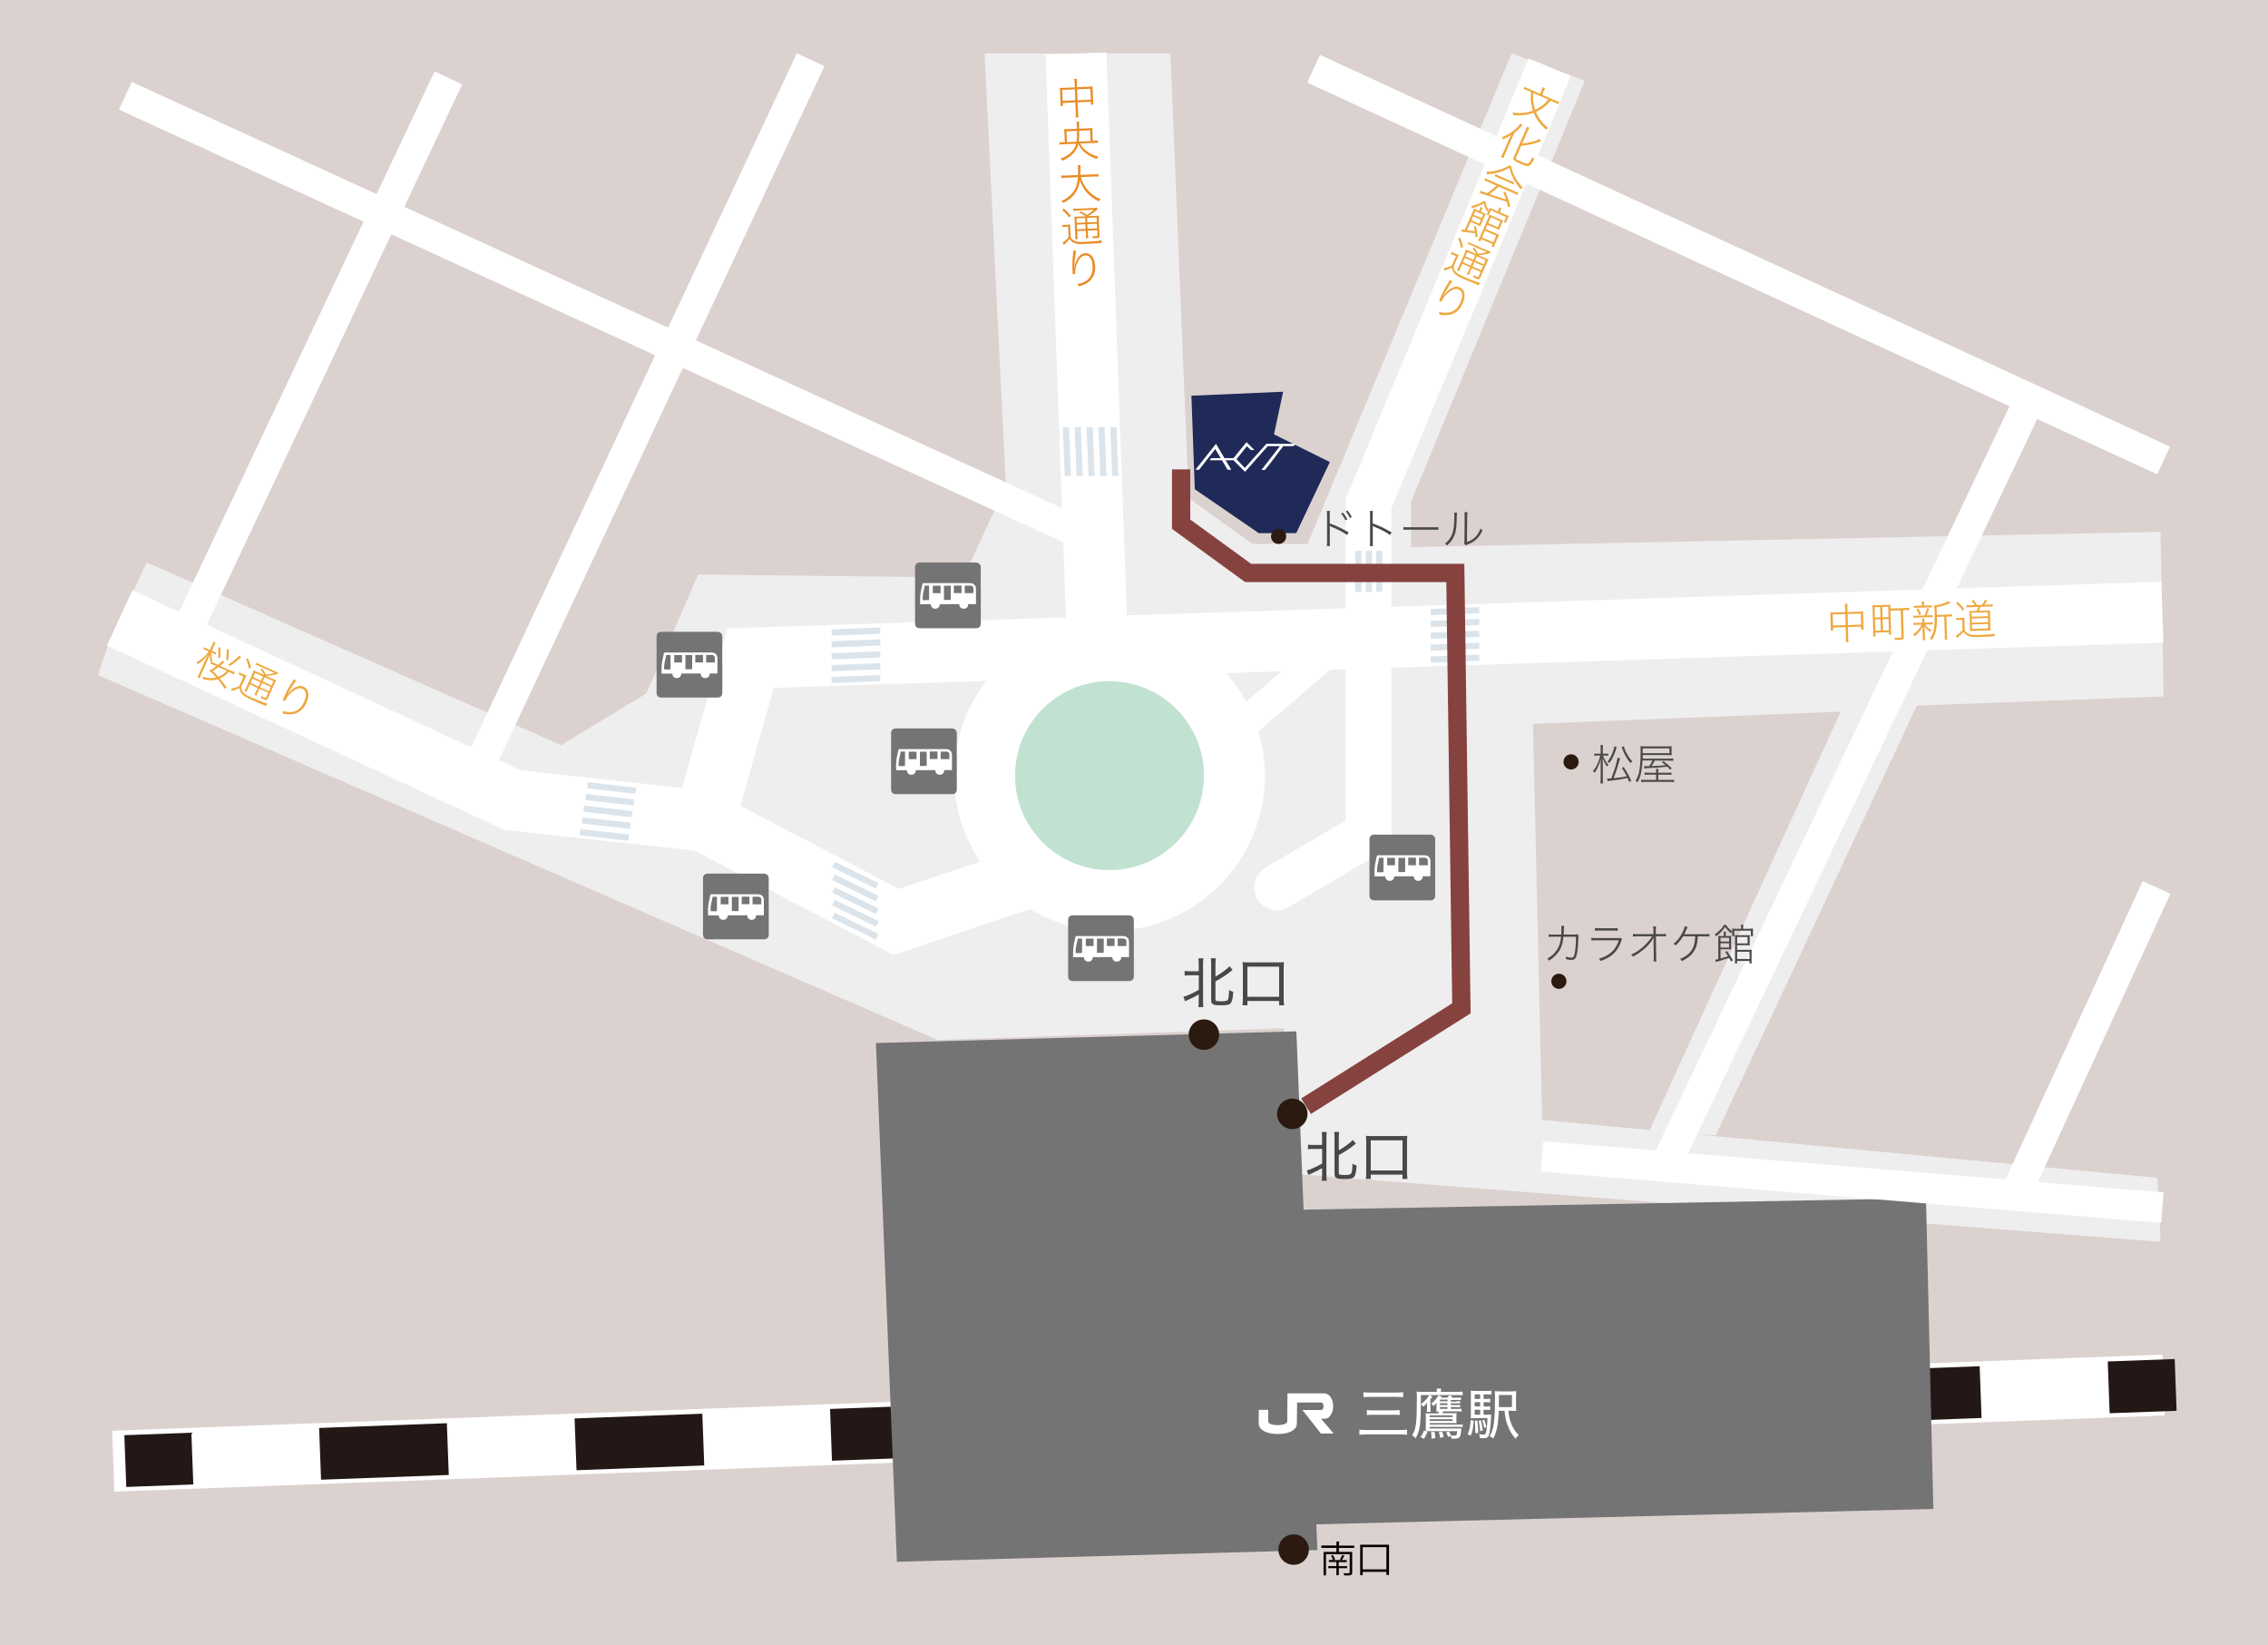<?xml version="1.0" encoding="UTF-8"?><svg xmlns="http://www.w3.org/2000/svg" viewBox="0 0 335 243"><defs><style>.cls-1,.cls-2,.cls-3,.cls-4,.cls-5,.cls-6,.cls-7,.cls-8{stroke-miterlimit:10;}.cls-1,.cls-2,.cls-4,.cls-5,.cls-6,.cls-7,.cls-8{fill:none;}.cls-1,.cls-4{stroke:#231815;stroke-width:7.65px;}.cls-9{fill:#040000;}.cls-10{fill:#e98c25;}.cls-11{fill:#eea83f;}.cls-12{fill:#fff;}.cls-13{fill:#efeeee;}.cls-14{fill:#747474;}.cls-15{fill:#dce4eb;}.cls-16{fill:#dbd2cf;}.cls-17{fill:#1f2a58;}.cls-18{fill:#2b1a0f;}.cls-19{fill:#494848;}.cls-2{stroke-width:4.5px;}.cls-2,.cls-3,.cls-5,.cls-7,.cls-8{stroke:#fff;}.cls-3{fill:#c1e2d0;}.cls-3,.cls-8{stroke-width:9px;}.cls-4{stroke-dasharray:0 0 18.88 18.88;}.cls-5,.cls-7{stroke-width:6.75px;}.cls-6{stroke:#86423f;stroke-width:2.7px;}.cls-7{stroke-linecap:round;}</style></defs><g id="_レイヤー_1"><rect class="cls-16" width="335" height="243"/></g><g id="_レイヤー_2"><g><polygon class="cls-13" points="15.83 95.65 14.48 99.7 138.48 153.58 189.68 151.86 190.4 173.31 319.13 183.4 318.68 173.95 227.78 165.4 226.43 106.9 271.88 105.1 243.53 167.2 253.43 167.65 283.13 104.2 319.58 102.85 319.13 78.55 208.43 80.8 208.43 74.05 234.08 11.95 223.28 7.9 193.13 80.35 185.03 80.35 175.58 73.57 172.88 7.9 145.43 7.9 148.58 71.8 142.28 85.3 103.13 84.85 95.48 102.4 82.88 110.05 21.68 83.05 15.83 95.65"/><line class="cls-8" x1="16.73" y1="215.8" x2="319.58" y2="204.55"/><g><line class="cls-1" x1="18.51" y1="215.78" x2="28.41" y2="215.41"/><line class="cls-4" x1="47.28" y1="214.71" x2="302.04" y2="205.24"/><line class="cls-1" x1="311.47" y1="204.89" x2="321.36" y2="204.53"/></g><polygon class="cls-14" points="194.43 225.12 194.59 228.92 132.48 230.65 129.38 154.04 191.48 152.31 192.55 178.65 284.48 176.96 285.57 222.85 194.43 225.12"/><line class="cls-2" x1="119.74" y1="8.82" x2="71.59" y2="111.42"/><polyline class="cls-8" points="17.67 91.27 75.68 118.15 108.53 121.75"/><line class="cls-2" x1="66.23" y1="11.5" x2="28.32" y2="91.69"/><circle class="cls-3" cx="163.88" cy="114.55" r="18.45"/><circle class="cls-18" cx="177.83" cy="152.8" r="2.25"/><circle class="cls-18" cx="190.88" cy="164.5" r="2.25"/><circle class="cls-18" cx="191.08" cy="228.85" r="2.25"/><g><path class="cls-12" d="M190.2,205.78s.04,0,.06,0c1.72,0,3.43,0,5.15,0,.14,0,.29,0,.42,.03,.33,.07,.56,.28,.73,.56,.2,.31,.31,.65,.34,1.01,.06,.55-.03,1.08-.32,1.57-.15,.25-.36,.45-.64,.54-.06,.02-.13,.03-.19,.03-.2,0-.41,0-.61,0,0,0,0,.01,0,.02,.61,.72,1.23,1.44,1.85,2.17-.03,0-.04,0-.06,0-.58,0-1.17,0-1.75,0-.06,0-.09-.02-.12-.06-.34-.44-.68-.87-1.02-1.3-.54-.69-1.08-1.37-1.62-2.05-.01-.01-.02-.03-.04-.06,.03,0,.06,0,.08,0,.87,0,1.74,0,2.6,0,.22,0,.33-.09,.4-.29,.05-.17,.06-.35,0-.53-.06-.19-.19-.29-.39-.29-1.14,0-2.28,0-3.43,0-.01,0-.03,0-.05,0,0,.1,0,.19,0,.28,0,.55,0,1.1-.02,1.65,0,.41-.01,.81-.02,1.22,0,.34-.16,.6-.4,.82-.29,.26-.64,.42-1.02,.52-.55,.14-1.1,.18-1.66,.15-.45-.02-.88-.09-1.31-.22-.29-.09-.56-.24-.8-.43-.31-.25-.45-.58-.44-.98,0-.63,0-1.27,.01-1.9,0,0,0-.01,0-.02h1.4s0,.05,0,.07c0,.53,0,1.05,0,1.58,0,.2,.1,.33,.27,.41,.25,.11,.51,.16,.77,.18,.41,.03,.82,0,1.21-.1,.08-.02,.16-.05,.24-.08,.21-.08,.32-.23,.32-.45,0-.3,0-.61,0-.91,0-.83,.01-1.66,.02-2.49,0-.19,0-.38,0-.56,0-.02,0-.03,0-.06Z"/><g><path class="cls-12" d="M207.83,211.9c-.28-.04-.51-.06-.98-.06h-5.01c-.46,0-.75,.02-1.05,.06v-.76c.28,.03,.57,.05,1.03,.05h5.01c.43,0,.71-.02,1-.05v.76Zm-6.44-6.3c.25,.04,.5,.06,.96,.06h3.91c.47,0,.72-.02,1-.06v.75c-.28-.03-.54-.05-1-.05h-3.9c-.46,0-.71,.02-.96,.05v-.75Zm.51,2.64c.21,.03,.46,.05,.87,.05h3.1c.37,0,.62-.02,.87-.05v.74c-.27-.03-.49-.04-.87-.04h-3.09c-.39,0-.65,.02-.88,.04v-.74Z"/><path class="cls-12" d="M212.24,205.56c0-.22-.02-.35-.04-.49h.67c-.04,.15-.04,.23-.05,.49h2.32c.43,0,.71-.02,.9-.05v.56c-.21-.03-.42-.04-.8-.04h-5.36c0,2.09-.02,2.92-.08,3.79-.09,1.17-.28,1.87-.72,2.61-.15-.21-.28-.33-.5-.47,.58-.9,.7-1.75,.7-5.26v-.32c0-.5,0-.58-.04-.86,.31,.03,.52,.04,.97,.04h2.04Zm-1.4,5.91c-.19,.46-.33,.75-.53,1.02l-.5-.27c.27-.33,.39-.56,.52-.95l.51,.19Zm.45-3.52c0,.32,0,.4,.03,.55h-.58c.03-.16,.04-.22,.04-.46v-.36c0-.21,0-.4,.02-.53-.18,.23-.34,.39-.58,.61-.13-.19-.19-.26-.35-.39,.59-.43,1.05-.93,1.23-1.34l.49,.23s-.09,.11-.15,.2c0,.02-.04,.06-.1,.12-.02,.02-.03,.04-.06,.07v1.3Zm3.85-1c.32,0,.41,0,.53-.02v.33c-.16-.02-.23-.02-.52-.02h-.85v.26h.84c.32,0,.4,0,.53-.02v.34c-.19-.02-.25-.02-.53-.02h-.84v.27h.88c.32,0,.49,0,.71-.02v.41c-.11,0-.33-.02-.71-.03h-2.01c-.05,.13-.08,.2-.12,.28h1.43c.38,0,.49,0,.66-.02-.02,.15-.02,.28-.02,.46v.58c0,.19,0,.31,.02,.45-.29,0-.45-.02-.66-.02h-3.31v.23h4.21c.32,0,.48,0,.67-.03v.39q-.14-.02-.67-.02h-4.21v.24h4.03c.3,0,.53,0,.66-.02,0,.07,0,.08-.02,.19-.02,.27-.07,.63-.11,.77-.06,.27-.17,.41-.37,.49-.11,.05-.31,.07-.66,.07-.09,0-.17,0-.33,0,0-.18-.02-.24-.07-.41l-.41,.15c-.07-.25-.15-.45-.28-.66l.41-.14c.15,.22,.22,.37,.29,.58,.17,.02,.29,.03,.44,.03,.4,0,.43-.04,.49-.66h-3.95c-.38,0-.62,0-.71,.02,.02-.15,.02-.35,.02-.66v-1.38c0-.23,0-.43-.03-.63,.21,.02,.4,.03,.79,.03h1.08c.06-.11,.08-.18,.11-.28-.15,0-.25,0-.39,.02,.02-.11,.02-.23,.02-.34v-.41c0-.17,0-.38,.02-.58-.16,.22-.25,.31-.46,.5-.11-.16-.18-.23-.33-.36,.5-.4,.84-.79,1.05-1.21l.49,.15s-.04,.06-.06,.08q-.05,.06-.08,.1h1c.11-.14,.15-.21,.21-.33l.51,.14c-.06,.08-.1,.11-.17,.19h.86c.28,0,.41,0,.57-.03v.39c-.17-.02-.33-.02-.57-.02h-.93v.25h.84Zm-.57,2.33v-.25h-3.4v.25h3.4Zm-3.4,.56h3.4v-.24h-3.4v.24Zm.71,1.6c.08,.37,.11,.55,.13,.95l-.56,.08v-.17c0-.25-.02-.51-.08-.79l.51-.06Zm1.13-.02c.12,.28,.18,.45,.24,.8l-.53,.14c-.04-.35-.09-.54-.2-.83l.49-.11Zm.79-4.47v-.25h-1.12v.25h1.12Zm-1.12,.55h1.12v-.26h-1.12v.26Zm0,.57h1.12v-.27h-1.12v.27Z"/><path class="cls-12" d="M217.68,209.82c-.09,1.1-.17,1.55-.44,2.21l-.46-.22c.29-.67,.39-1.15,.45-2.08l.45,.09Zm1.47-.89h.39c.37,0,.57,0,.73-.03,0,.08-.02,.14-.02,.28-.05,1.22-.17,2.24-.31,2.7-.12,.4-.33,.53-.83,.53-.15,0-.28,0-.53-.02v-.11c0-.14-.04-.33-.11-.49,.28,.05,.52,.08,.69,.08,.24,0,.31-.11,.4-.6,.08-.47,.13-1.05,.15-1.84h-1.73c-.33,0-.48,0-.75,.02,.02-.18,.03-.38,.03-.82v-2.3c0-.5,0-.71-.03-.95,.24,.03,.45,.04,.9,.04h1.32c.37,0,.58,0,.84-.04v.59c-.23-.03-.43-.04-.74-.04h-.41v.67h.3c.31,0,.49,0,.67-.04v.56c-.2-.03-.39-.04-.67-.04h-.3v.64h.3c.31,0,.49,0,.67-.04v.56c-.21-.03-.38-.04-.67-.04h-.3v.74Zm-.52-3h-.81v.67h.81v-.67Zm0,1.14h-.81v.64h.81v-.64Zm-.81,1.12v.74h.81v-.74h-.81Zm.39,1.6c.1,.76,.13,1.06,.14,1.82l-.44,.06c0-.25,0-.32,0-.5,0-.52-.02-.83-.07-1.34l.36-.05Zm.53-.04c.14,.5,.22,.92,.28,1.5l-.39,.11c-.04-.63-.1-1.02-.23-1.53l.33-.08Zm.49-.07c.15,.35,.21,.58,.32,1.09l-.32,.14c-.09-.52-.14-.73-.29-1.13l.3-.1Zm3.56-1.33c.11,.9,.24,1.49,.51,2.09,.27,.62,.57,1.06,1.03,1.48-.2,.19-.32,.32-.47,.56-.56-.65-.89-1.2-1.17-1.97-.24-.64-.35-1.17-.46-2.16h-.86c-.06,2-.26,3.05-.81,4.1-.18-.16-.29-.23-.54-.34,.63-1.03,.8-2.23,.8-5.68,0-.54,0-.74-.03-.98,.24,.03,.46,.04,.9,.04h1.39c.44,0,.65,0,.88-.04-.02,.2-.03,.37-.03,.88v1.17c0,.45,0,.67,.03,.88-.15-.02-.39-.03-.76-.03h-.4Zm.54-.54v-1.79h-1.93v.4c0,.32,0,.49,0,.71q0,.45,0,.68h1.94Z"/></g></g><g><path class="cls-19" d="M175.71,144.03c-.31,0-.51,.02-.73,.05v-.69c.18,.03,.37,.05,.73,.05h1.35v-1.04c0-.38-.02-.62-.05-.87h.74c-.03,.24-.05,.47-.05,.87v5.45c0,.4,.02,.63,.05,.88h-.74c.03-.24,.05-.49,.05-.89v-.97c-.62,.35-1.02,.55-1.7,.85-.12,.06-.24,.11-.32,.15l-.24-.67c.26-.06,.41-.11,.71-.24,.64-.28,1.04-.47,1.56-.77v-2.16h-1.35Zm3.82,3.53c0,.15,.03,.22,.14,.26,.11,.04,.33,.06,.7,.06,.67,0,.9-.06,1.01-.27,.1-.19,.16-.73,.17-1.41,.22,.15,.34,.2,.61,.28-.05,.94-.18,1.49-.42,1.73-.1,.09-.3,.18-.51,.21-.18,.03-.47,.05-.88,.05-.58,0-.83-.02-1.05-.1-.29-.1-.4-.27-.4-.63v-5.35c0-.43-.02-.65-.05-.87h.73c-.03,.27-.05,.49-.05,.87v1.84c.54-.3,1.12-.69,1.59-1.08,.19-.15,.35-.3,.47-.45l.47,.54c-.11,.08-.13,.09-.29,.23-.65,.53-1.34,.98-2.24,1.46v2.64Z"/><path class="cls-19" d="M183.52,148.46c.04-.3,.06-.58,.06-.96v-4.53c0-.36-.02-.58-.04-.88,.28,.03,.49,.04,.88,.04h4.35c.39,0,.59,0,.88-.04-.03,.26-.04,.49-.04,.88v4.53c0,.37,.02,.68,.06,.96h-.73v-.63h-4.69v.63h-.73Zm.73-1.25h4.69v-4.45h-4.69v4.45Z"/></g><g><path class="cls-19" d="M193.93,169.68c-.31,0-.51,.02-.73,.05v-.69c.18,.03,.37,.05,.73,.05h1.35v-1.04c0-.38-.02-.62-.05-.87h.74c-.03,.24-.05,.47-.05,.87v5.45c0,.4,.02,.63,.05,.88h-.74c.03-.24,.05-.49,.05-.89v-.97c-.62,.35-1.02,.55-1.7,.85-.12,.06-.24,.11-.32,.15l-.24-.67c.26-.06,.41-.11,.71-.24,.64-.28,1.04-.47,1.56-.77v-2.16h-1.35Zm3.82,3.53c0,.15,.03,.22,.14,.26,.11,.04,.33,.06,.7,.06,.67,0,.9-.06,1.01-.27,.1-.19,.16-.73,.17-1.41,.22,.15,.34,.2,.61,.28-.05,.94-.18,1.49-.42,1.73-.1,.09-.3,.18-.51,.21-.18,.03-.47,.05-.88,.05-.58,0-.83-.02-1.05-.1-.29-.1-.4-.27-.4-.63v-5.35c0-.43-.02-.65-.05-.87h.73c-.03,.27-.05,.49-.05,.87v1.84c.54-.3,1.12-.69,1.59-1.08,.19-.15,.35-.3,.47-.45l.47,.54c-.11,.08-.13,.09-.29,.23-.65,.53-1.34,.98-2.24,1.46v2.64Z"/><path class="cls-19" d="M201.74,174.11c.04-.3,.06-.58,.06-.96v-4.53c0-.36-.02-.58-.04-.88,.28,.03,.49,.04,.88,.04h4.35c.39,0,.59,0,.88-.04-.03,.26-.04,.49-.04,.88v4.53c0,.37,.02,.68,.06,.96h-.73v-.63h-4.69v.63h-.73Zm.73-1.25h4.69v-4.45h-4.69v4.45Z"/></g><polyline class="cls-8" points="319.4 90.41 110.86 97.19 104.03 121.3 132.38 136.15 151.82 129.62"/><line class="cls-8" x1="162.11" y1="95.52" x2="158.93" y2="7.9"/><polyline class="cls-7" points="188.63 131.06 202.13 123.1 202.13 74.4 215.86 41.42"/><line class="cls-2" x1="18.51" y1="14.14" x2="160.52" y2="79.19"/><line class="cls-2" x1="194.03" y1="10.15" x2="319.58" y2="68.01"/><line class="cls-2" x1="299.84" y1="58.89" x2="245.78" y2="172.6"/><line class="cls-2" x1="227.78" y1="170.8" x2="319.4" y2="178.35"/><line class="cls-2" x1="318.54" y1="131.06" x2="297.79" y2="176.18"/><g><path class="cls-14" d="M167.48,140.03c0,1.38,0,2.77,0,4.15,0,.45-.26,.71-.71,.71-2.76,0-5.52,0-8.28,0-.46,0-.72-.26-.72-.72,0-2.75,0-5.51,0-8.26,0-.48,.25-.73,.73-.73,2.74,0,5.49,0,8.23,0,.46,0,.76,.3,.75,.75-.02,1.37,0,2.74,0,4.11Z"/><path class="cls-12" d="M163.84,141.36h-2.94m-1.34,0h-1.05c0-.07,0-.12,0-.18-.04-.79,.04-1.57,.24-2.34,.04-.14,.06-.28,.09-.43,.02-.12,.09-.17,.21-.17,.2,0,.41,0,.61,0,2.07,0,4.15,0,6.22,0,.54,0,.88,.33,.88,.88,0,.68,0,1.37,0,2.05,0,.05,0,.1,0,.17h-1.57m-6.3-.59c.21,0,.57,0,.78,0,.12,0,.16-.03,.16-.16,0-.61,0-1.23,0-1.84,0-.05,0-.1,0-.14h-.64c-.11,.71-.38,1.38-.29,2.14Zm3.14-2.14v2.11c.42,0,.52,0,.92,0,.03,0,.08-.07,.08-.1,0-.14,0-1.28,0-1.42,0-.19,0-.39,0-.58h-1.01Zm-.5,.01h-1.15v1.1h1.15v-1.1Zm3.55,1.1h1.3c0-.25,.01-.5,0-.74-.01-.19-.17-.36-.36-.37-.31-.02-.62,0-.93,0v1.11Zm-.45-1.12h-1.14v1.11h1.14v-1.11Z"/><circle class="cls-12" cx="160.76" cy="141.36" r=".66"/><circle class="cls-12" cx="164.96" cy="141.36" r=".66"/></g><g><path class="cls-14" d="M141.33,112.43c0,1.38,0,2.77,0,4.15,0,.45-.26,.71-.71,.71-2.76,0-5.52,0-8.28,0-.46,0-.72-.26-.72-.72,0-2.75,0-5.51,0-8.26,0-.48,.25-.73,.73-.73,2.74,0,5.49,0,8.23,0,.46,0,.76,.3,.75,.75-.02,1.37,0,2.74,0,4.11Z"/><path class="cls-12" d="M137.69,113.75h-2.94m-1.34,0h-1.05c0-.07,0-.12,0-.18-.04-.79,.04-1.57,.24-2.34,.04-.14,.06-.28,.09-.43,.02-.12,.09-.17,.21-.17,.2,0,.41,0,.61,0,2.07,0,4.15,0,6.22,0,.54,0,.88,.33,.88,.88,0,.68,0,1.37,0,2.05,0,.05,0,.1,0,.17h-1.57m-6.3-.59c.21,0,.57,0,.78,0,.12,0,.16-.03,.16-.16,0-.61,0-1.23,0-1.84,0-.05,0-.1,0-.14h-.64c-.11,.71-.38,1.38-.29,2.14Zm3.14-2.14v2.11c.42,0,.52,0,.92,0,.03,0,.08-.07,.08-.1,0-.14,0-1.28,0-1.42,0-.19,0-.39,0-.58h-1.01Zm-.5,.01h-1.15v1.1h1.15v-1.1Zm3.55,1.1h1.3c0-.25,.01-.5,0-.74-.01-.19-.17-.36-.36-.37-.31-.02-.62,0-.93,0v1.11Zm-.45-1.12h-1.14v1.11h1.14v-1.11Z"/><circle class="cls-12" cx="134.61" cy="113.76" r=".66"/><circle class="cls-12" cx="138.81" cy="113.76" r=".66"/></g><g><path class="cls-14" d="M113.55,133.87c0,1.38,0,2.77,0,4.15,0,.45-.26,.71-.71,.71-2.76,0-5.52,0-8.28,0-.46,0-.72-.26-.72-.72,0-2.75,0-5.51,0-8.26,0-.48,.25-.73,.73-.73,2.74,0,5.49,0,8.23,0,.46,0,.76,.3,.75,.75-.02,1.37,0,2.74,0,4.11Z"/><path class="cls-12" d="M109.91,135.19h-2.94m-1.34,0h-1.05c0-.07,0-.12,0-.18-.04-.79,.04-1.57,.24-2.34,.04-.14,.06-.28,.09-.43,.02-.12,.09-.17,.21-.17,.2,0,.41,0,.61,0,2.07,0,4.15,0,6.22,0,.54,0,.88,.33,.88,.88,0,.68,0,1.37,0,2.05,0,.05,0,.1,0,.17h-1.57m-6.3-.59c.21,0,.57,0,.78,0,.12,0,.16-.03,.16-.16,0-.61,0-1.23,0-1.84,0-.05,0-.1,0-.14h-.64c-.11,.71-.38,1.38-.29,2.14Zm3.14-2.14v2.11c.42,0,.52,0,.92,0,.03,0,.08-.07,.08-.1,0-.14,0-1.28,0-1.42,0-.19,0-.39,0-.58h-1.01Zm-.5,.01h-1.15v1.1h1.15v-1.1Zm3.55,1.1h1.3c0-.25,.01-.5,0-.74-.01-.19-.17-.36-.36-.37-.31-.02-.62,0-.93,0v1.11Zm-.45-1.12h-1.14v1.11h1.14v-1.11Z"/><circle class="cls-12" cx="106.83" cy="135.19" r=".66"/><circle class="cls-12" cx="111.03" cy="135.19" r=".66"/></g><g><path class="cls-14" d="M106.69,98.16c0,1.38,0,2.77,0,4.15,0,.45-.26,.71-.71,.71-2.76,0-5.52,0-8.28,0-.46,0-.72-.26-.72-.72,0-2.75,0-5.51,0-8.26,0-.48,.25-.73,.73-.73,2.74,0,5.49,0,8.23,0,.46,0,.76,.3,.75,.75-.02,1.37,0,2.74,0,4.11Z"/><path class="cls-12" d="M103.05,99.48h-2.94m-1.34,0h-1.05c0-.07,0-.12,0-.18-.04-.79,.04-1.57,.24-2.34,.04-.14,.06-.28,.09-.43,.02-.12,.09-.17,.21-.17,.2,0,.41,0,.61,0,2.07,0,4.15,0,6.22,0,.54,0,.88,.33,.88,.88,0,.68,0,1.37,0,2.05,0,.05,0,.1,0,.17h-1.57m-6.3-.59c.21,0,.57,0,.78,0,.12,0,.16-.03,.16-.16,0-.61,0-1.23,0-1.84,0-.05,0-.1,0-.14h-.64c-.11,.71-.38,1.38-.29,2.14Zm3.14-2.14v2.11c.42,0,.52,0,.92,0,.03,0,.08-.07,.08-.1,0-.14,0-1.28,0-1.42,0-.19,0-.39,0-.58h-1.01Zm-.5,.01h-1.15v1.1h1.15v-1.1Zm3.55,1.1h1.3c0-.25,.01-.5,0-.74-.01-.19-.17-.36-.36-.37-.31-.02-.62,0-.93,0v1.11Zm-.45-1.12h-1.14v1.11h1.14v-1.11Z"/><circle class="cls-12" cx="99.97" cy="99.49" r=".66"/><circle class="cls-12" cx="104.17" cy="99.49" r=".66"/></g><g><path class="cls-14" d="M144.87,87.92c0,1.38,0,2.77,0,4.15,0,.45-.26,.71-.71,.71-2.76,0-5.52,0-8.28,0-.46,0-.72-.26-.72-.72,0-2.75,0-5.51,0-8.26,0-.48,.25-.73,.73-.73,2.74,0,5.49,0,8.23,0,.46,0,.76,.3,.75,.75-.02,1.37,0,2.74,0,4.11Z"/><path class="cls-12" d="M141.24,89.24h-2.94m-1.34,0h-1.05c0-.07,0-.12,0-.18-.04-.79,.04-1.57,.24-2.34,.04-.14,.06-.28,.09-.43,.02-.12,.09-.17,.21-.17,.2,0,.41,0,.61,0,2.07,0,4.15,0,6.22,0,.54,0,.88,.33,.88,.88,0,.68,0,1.37,0,2.05,0,.05,0,.1,0,.17h-1.57m-6.3-.59c.21,0,.57,0,.78,0,.12,0,.16-.03,.16-.16,0-.61,0-1.23,0-1.84,0-.05,0-.1,0-.14h-.64c-.11,.71-.38,1.38-.29,2.14Zm3.14-2.14v2.11c.42,0,.52,0,.92,0,.03,0,.08-.07,.08-.1,0-.14,0-1.28,0-1.42,0-.19,0-.39,0-.58h-1.01Zm-.5,.01h-1.15v1.1h1.15v-1.1Zm3.55,1.1h1.3c0-.25,.01-.5,0-.74-.01-.19-.17-.36-.36-.37-.31-.02-.62,0-.93,0v1.11Zm-.45-1.12h-1.14v1.11h1.14v-1.11Z"/><circle class="cls-12" cx="138.15" cy="89.24" r=".66"/><circle class="cls-12" cx="142.35" cy="89.24" r=".66"/></g><g><path class="cls-14" d="M211.99,128.11c0,1.38,0,2.77,0,4.15,0,.45-.26,.71-.71,.71-2.76,0-5.52,0-8.28,0-.46,0-.72-.26-.72-.72,0-2.75,0-5.51,0-8.26,0-.48,.25-.73,.73-.73,2.74,0,5.49,0,8.23,0,.46,0,.76,.3,.75,.75-.02,1.37,0,2.74,0,4.11Z"/><path class="cls-12" d="M208.36,129.43h-2.94m-1.34,0h-1.05c0-.07,0-.12,0-.18-.04-.79,.04-1.57,.24-2.34,.04-.14,.06-.28,.09-.43,.02-.12,.09-.17,.21-.17,.2,0,.41,0,.61,0,2.07,0,4.15,0,6.22,0,.54,0,.88,.33,.88,.88,0,.68,0,1.37,0,2.05,0,.05,0,.1,0,.17h-1.57m-6.3-.59c.21,0,.57,0,.78,0,.12,0,.16-.03,.16-.16,0-.61,0-1.23,0-1.84,0-.05,0-.1,0-.14h-.64c-.11,.71-.38,1.38-.29,2.14Zm3.14-2.14v2.11c.42,0,.52,0,.92,0,.03,0,.08-.07,.08-.1,0-.14,0-1.28,0-1.42,0-.19,0-.39,0-.58h-1.01Zm-.5,.01h-1.15v1.1h1.15v-1.1Zm3.55,1.1h1.3c0-.25,.01-.5,0-.74-.01-.19-.17-.36-.36-.37-.31-.02-.62,0-.93,0v1.11Zm-.45-1.12h-1.14v1.11h1.14v-1.11Z"/><circle class="cls-12" cx="205.28" cy="129.43" r=".66"/><circle class="cls-12" cx="209.48" cy="129.43" r=".66"/></g><g><path class="cls-19" d="M195.98,80.64c.02-.16,.04-.31,.04-.65v-3.89c0-.34-.01-.49-.04-.64h.46c-.03,.16-.03,.3-.03,.66v1.18c.98,.35,1.64,.66,2.79,1.32l-.22,.4c-.63-.45-1.38-.84-2.38-1.25-.06-.03-.14-.06-.2-.1,.01,.1,.02,.16,.02,.28v2.03c0,.36,0,.49,.03,.66h-.46Zm2.38-4.93c.27,.33,.47,.62,.66,.98l-.28,.16c-.17-.35-.38-.69-.64-1l.26-.15Zm.67-.33c.26,.32,.44,.59,.64,.96l-.28,.16c-.19-.38-.36-.66-.61-.97l.25-.15Z"/><path class="cls-19" d="M202.33,80.64c.03-.16,.04-.31,.04-.65v-3.89c0-.34-.01-.49-.04-.64h.46c-.02,.16-.03,.3-.03,.66v1.18c.98,.35,1.64,.66,2.79,1.32l-.22,.4c-.63-.45-1.38-.84-2.38-1.25l-.2-.1c.01,.1,.02,.16,.02,.28v2.03c0,.36,0,.49,.03,.66h-.46Z"/><path class="cls-19" d="M207.3,77.84c.17,.03,.27,.03,.69,.03h3.77c.43,0,.51,0,.69-.03v.42c-.17-.02-.28-.03-.69-.03h-3.77c-.43,0-.52,0-.69,.03v-.42Z"/><path class="cls-19" d="M215.22,75.72q-.03,.15-.04,.52c-.04,1.67-.1,2.16-.34,2.79-.22,.58-.5,.98-1.1,1.53-.09-.13-.15-.17-.31-.27,.53-.41,.86-.86,1.08-1.44,.21-.55,.3-1.38,.3-2.7,0-.24,0-.31-.03-.45l.44,.02Zm1.54-.07c-.03,.14-.04,.25-.04,.54l-.04,3.86c.54-.18,.88-.39,1.22-.73,.37-.37,.62-.79,.78-1.29,.11,.15,.14,.19,.29,.31-.32,.71-.71,1.22-1.24,1.59-.28,.19-.54,.32-.91,.46-.08,.03-.14,.06-.2,.08-.07,.02-.09,.03-.14,.06l-.21-.25c.03-.09,.03-.12,.04-.37l.03-3.72q0-.4-.02-.55h.43Z"/></g><rect class="cls-15" x="211.31" y="89.8" width="7.2" height=".91" transform="translate(-3.48 8.77) rotate(-2.32)"/><rect class="cls-15" x="211.31" y="91.55" width="7.2" height=".91" transform="translate(-3.55 8.77) rotate(-2.32)"/><rect class="cls-15" x="211.31" y="93.3" width="7.2" height=".91" transform="translate(-3.62 8.77) rotate(-2.32)"/><rect class="cls-15" x="211.31" y="95.06" width="7.2" height=".91" transform="translate(-3.69 8.78) rotate(-2.32)"/><rect class="cls-15" x="211.31" y="96.81" width="7.2" height=".91" transform="translate(-3.76 8.78) rotate(-2.32)"/><polygon class="cls-17" points="175.98 58.44 189.53 57.85 188.18 64.15 196.43 68.24 191.46 78.74 185.93 78.74 176.48 72.25 175.98 58.44"/><g><polygon class="cls-12" points="176.57 69.38 177.11 69.38 179.51 66.31 181.32 69.38 181.87 69.38 179.61 65.54 176.57 69.38"/><path class="cls-12" d="M178.92,67.65l-.25,.32h3.52s1.71,1.71,1.71,1.71l3.36-3.79h1.79s-2.73,3.52-2.73,3.52c0,0,.36,.02,.49,0s2.73-3.52,2.73-3.52h1.49s.41-.35,.41-.35h-4.38s-3.19,3.57-3.19,3.57l-1.23-1.29,1.53-1.93,.59,.57h.52s-1.16-1.16-1.16-1.16l-1.93,2.36h-3.27Z"/></g><rect class="cls-15" x="197.61" y="83.9" width="6.07" height=".91" transform="translate(116.29 285.01) rotate(-90)"/><rect class="cls-15" x="199.15" y="83.9" width="6.07" height=".91" transform="translate(117.83 286.55) rotate(-90)"/><rect class="cls-15" x="200.7" y="83.9" width="6.07" height=".91" transform="translate(119.37 288.09) rotate(-90)"/><line class="cls-2" x1="194.94" y1="97.29" x2="184.16" y2="106.51"/><line class="cls-5" x1="228.91" y1="9.92" x2="213.88" y2="46.18"/><rect class="cls-15" x="122.83" y="92.82" width="7.2" height=".91" transform="translate(-3.67 5.19) rotate(-2.32)"/><rect class="cls-15" x="122.83" y="94.57" width="7.2" height=".91" transform="translate(-3.74 5.19) rotate(-2.32)"/><rect class="cls-15" x="122.83" y="96.33" width="7.2" height=".91" transform="translate(-3.81 5.2) rotate(-2.32)"/><rect class="cls-15" x="122.83" y="98.08" width="7.2" height=".91" transform="translate(-3.88 5.2) rotate(-2.32)"/><rect class="cls-15" x="122.83" y="99.83" width="7.2" height=".91" transform="translate(-3.96 5.2) rotate(-2.32)"/><rect class="cls-15" x="122.74" y="128.79" width="7.2" height=".91" transform="translate(69.05 -42.17) rotate(25.87)"/><rect class="cls-15" x="122.74" y="130.67" width="7.2" height=".91" transform="translate(69.87 -41.98) rotate(25.87)"/><rect class="cls-15" x="122.74" y="132.55" width="7.2" height=".91" transform="translate(70.69 -41.8) rotate(25.87)"/><rect class="cls-15" x="122.74" y="134.43" width="7.2" height=".91" transform="translate(71.52 -41.61) rotate(25.87)"/><rect class="cls-15" x="122.74" y="136.32" width="7.2" height=".91" transform="translate(72.34 -41.42) rotate(25.87)"/><rect class="cls-15" x="86.73" y="115.92" width="7.2" height=".91" transform="translate(13.58 -9.37) rotate(6.42)"/><rect class="cls-15" x="86.47" y="117.65" width="7.2" height=".91" transform="translate(13.77 -9.33) rotate(6.42)"/><rect class="cls-15" x="86.2" y="119.38" width="7.2" height=".91" transform="translate(13.96 -9.29) rotate(6.42)"/><rect class="cls-15" x="85.93" y="121.11" width="7.2" height=".91" transform="translate(14.16 -9.25) rotate(6.42)"/><rect class="cls-15" x="85.67" y="122.85" width="7.2" height=".91" transform="translate(14.35 -9.21) rotate(6.42)"/><rect class="cls-15" x="153.98" y="66.22" width="7.2" height=".91" transform="translate(97.34 226.82) rotate(-92.32)"/><rect class="cls-15" x="155.73" y="66.22" width="7.2" height=".91" transform="translate(99.16 228.57) rotate(-92.32)"/><rect class="cls-15" x="157.49" y="66.22" width="7.2" height=".91" transform="translate(100.99 230.33) rotate(-92.32)"/><rect class="cls-15" x="159.24" y="66.22" width="7.2" height=".91" transform="translate(102.81 232.08) rotate(-92.32)"/><rect class="cls-15" x="160.99" y="66.22" width="7.2" height=".91" transform="translate(104.64 233.83) rotate(-92.32)"/><g><path class="cls-11" d="M229.04,14.86c-.41,.47-.6,.66-.97,.95-.39,.3-.75,.51-1.21,.71,.21,.48,.43,.86,.74,1.28,.33,.44,.6,.71,1.1,1.12-.14,.05-.23,.11-.36,.22-.87-.79-1.4-1.54-1.8-2.49-.94,.35-1.87,.46-3.03,.35-.01-.16-.03-.25-.09-.38,1.14,.16,2.05,.07,3.01-.28-.14-.43-.23-.8-.28-1.26-.06-.49-.05-.8,0-1.48l-.47-.21c-.29-.13-.47-.19-.64-.24l.15-.35c.16,.1,.34,.2,.61,.32l1.68,.74,.2-.46c.09-.2,.14-.36,.18-.53l.39,.17c-.09,.14-.18,.29-.26,.49l-.2,.46,1.86,.82c.28,.12,.47,.19,.66,.24l-.15,.35c-.13-.09-.3-.17-.62-.31l-.51-.23Zm-2.55-1.12c-.07,.6-.07,.87-.01,1.34,.05,.4,.13,.74,.27,1.13,.42-.19,.77-.4,1.12-.68,.32-.25,.49-.42,.83-.83l-2.21-.97Z"/><path class="cls-11" d="M222.88,20.61c.16-.36,.18-.41,.33-.71-.35,.27-.67,.46-1.23,.69-.02-.12-.07-.25-.12-.34,.88-.33,1.59-.78,2.21-1.4,.26-.26,.38-.4,.49-.62l.32,.26q-.05,.05-.26,.27c-.27,.28-.57,.56-.95,.89l-1.32,3c-.1,.22-.19,.46-.26,.7l-.39-.17c.13-.22,.23-.42,.35-.69l.83-1.89Zm1.06,2.66c-.09,.21-.02,.27,.71,.59,.69,.3,.93,.37,1.06,.29,.15-.08,.36-.38,.67-.95,.08,.14,.15,.22,.25,.3-.74,1.22-.79,1.24-2.12,.65-.47-.21-.68-.32-.83-.44-.17-.15-.19-.27-.07-.55l1.68-3.83c.11-.24,.19-.47,.23-.62l.38,.17c-.09,.14-.19,.34-.3,.59l-.75,1.72c.42-.03,.91-.12,1.33-.22,.57-.14,.92-.27,1.24-.47l.18,.38q-.13,.04-.53,.17c-.7,.24-1.44,.38-2.38,.48l-.75,1.72Z"/><path class="cls-11" d="M219.92,26.91c-.29-.13-.48-.2-.67-.25l.15-.35c.16,.1,.34,.19,.64,.32l3.54,1.56c.3,.13,.48,.2,.67,.25l-.15,.35c-.16-.1-.35-.19-.64-.32l-2.08-.91q-.09,.08-.28,.25c-.33,.3-.7,.59-1.1,.85,.98,.35,1.42,.48,2.45,.79-.15-.44-.25-.71-.41-1.07l.31-.06c.36,.85,.53,1.35,.74,2.14l-.35,.1c-.09-.4-.12-.53-.18-.78-1.3-.37-1.8-.53-3.58-1.14-.14-.05-.28-.09-.38-.1l.1-.39c.08,.05,.19,.1,.28,.14,.03,.01,.25,.09,.66,.24,.61-.41,.88-.63,1.4-1.12l-1.11-.49Zm3.31-2.34c.08,.53,.21,.93,.5,1.47,.32,.63,.75,1.22,1.21,1.68-.14,.06-.24,.12-.33,.21-.49-.57-.89-1.17-1.17-1.76-.24-.48-.38-.89-.48-1.39-.46,.27-.78,.42-1.26,.58-.69,.23-1.33,.34-2.05,.36-.01-.13-.05-.25-.11-.36,.76-.01,1.29-.09,1.97-.3,.56-.17,.95-.35,1.38-.64l.34,.15Zm-2.33,1.14c.09,.06,.23,.13,.44,.22l1.85,.81c.23,.1,.35,.15,.48,.18l-.14,.32c-.11-.07-.25-.14-.46-.23l-1.85-.81c-.18-.08-.34-.14-.45-.17l.14-.32Z"/><path class="cls-11" d="M217.5,31.37c.13-.31,.17-.41,.22-.56,.11,.06,.23,.12,.43,.21l.31,.14,.1-.23c.07-.15,.1-.24,.13-.37l.32,.14c-.07,.1-.12,.18-.19,.35l-.1,.23,.24,.1c.24,.11,.39,.16,.5,.19-.08,.15-.14,.28-.23,.48l-.37,.84c-.1,.22-.16,.37-.21,.53-.11-.07-.25-.14-.46-.23l-.97-.43-.55,1.25c.5,.07,.73,.1,1.17,.13-.05-.31-.07-.41-.13-.73l.29-.03c.11,.49,.18,.86,.28,1.59l-.33,.06c-.02-.29-.03-.42-.05-.6-.33-.02-1.23-.12-1.8-.2-.05,0-.07,0-.22-.03l.04-.35c.13,.04,.2,.06,.45,.1l1.13-2.59Zm-.17,1.15l1.16,.51,.25-.58-1.16-.51-.25,.58Zm2.54-1.43c-.14,.05-.19,.08-.27,.14-.23-.49-.34-.8-.42-1.21-.6,.36-1.02,.53-1.78,.73-.01-.15-.02-.23-.07-.33,.76-.14,1.41-.41,1.82-.74l.28,.12c.04,.38,.19,.78,.45,1.27,.09-.2,.12-.28,.15-.39,.14,.08,.29,.15,.56,.26l.65,.28,.07-.16c.06-.14,.1-.27,.14-.41l.35,.15c-.08,.11-.13,.2-.21,.38l-.07,.16,.66,.29c.25,.11,.46,.19,.69,.27-.06,.1-.12,.22-.18,.37l-.14,.31c-.07,.16-.11,.27-.13,.35l-.29-.13,.33-.75-2.25-.99-.33,.74-.29-.13c.05-.09,.11-.19,.16-.33l.12-.27Zm-1.03,1.13l.23-.52-1.16-.51-.23,.52,1.16,.51Zm-.51,3.29c.08-.14,.17-.3,.28-.56l1.17-2.67c.14-.32,.18-.43,.25-.6,.1,.06,.24,.13,.5,.25l.97,.43c.26,.12,.42,.18,.55,.21-.08,.12-.13,.24-.22,.44l-.23,.53c-.09,.2-.14,.33-.16,.43-.11-.07-.27-.14-.51-.25l-1.21-.53-.28,.63,1.48,.65c.24,.11,.38,.16,.52,.2-.08,.14-.14,.27-.23,.48l-.34,.78c-.11,.25-.19,.45-.23,.58l-.31-.14,.14-.32-1.67-.73-.15,.34-.31-.14Zm.57-.45l1.67,.73,.43-.98-1.67-.73-.43,.98Zm.93-2.12l1.41,.62,.38-.86-1.41-.62-.38,.86Z"/><path class="cls-11" d="M214.42,37.18c.11,.08,.21,.13,.39,.21l.23,.1c.17,.07,.31,.12,.45,.16-.1,.16-.17,.31-.29,.59l-.48,1.1c0,.27,.06,.47,.24,.72,.2,.29,.54,.5,1.39,.87,.9,.4,1.64,.68,2.32,.88-.13,.12-.2,.2-.28,.31-.68-.27-1.35-.55-1.95-.81-1.05-.46-1.35-.64-1.64-.97-.18-.23-.29-.46-.35-.82-.3,.14-.37,.17-.59,.26-.11,.04-.16,.06-.31,.1-.09,.03-.11,.04-.23,.08l-.04-.38c.26,0,.68-.13,1.15-.34l.62-1.42-.36-.16c-.18-.08-.29-.12-.41-.14l.14-.32Zm3.67,.38c-.17-.32-.37-.61-.59-.89l.28-.08c.23,.32,.37,.55,.56,.88,.66-.07,.81-.1,1.26-.23l-2.22-.98c-.27-.12-.42-.18-.59-.22l.13-.3c.14,.1,.27,.16,.57,.29l2.05,.9c.35,.15,.45,.19,.58,.23l.03,.22c-.06,0-.09,.02-.19,.05-.45,.13-.89,.21-1.51,.26l.02,.04,.75,.33c.33,.14,.52,.22,.65,.25-.09,.15-.18,.35-.34,.71l-.85,1.93c-.14,.32-.27,.36-.61,.21-.11-.05-.3-.14-.44-.22,.04-.13,.04-.18,.05-.31,.19,.12,.33,.2,.49,.27,.14,.06,.18,.04,.24-.09l.29-.65-1.29-.57-.17,.39c-.13,.29-.19,.47-.24,.64l-.33-.15c.09-.13,.18-.32,.31-.61l.17-.39-1.16-.51-.21,.48c-.13,.29-.19,.47-.23,.62l-.35-.15c.09-.13,.17-.3,.3-.59l.8-1.82c.16-.36,.21-.51,.26-.66,.15,.09,.34,.18,.61,.3l.93,.41Zm-2.43-2.46c.22,.53,.33,.86,.46,1.41l-.33,.1c-.09-.55-.2-.89-.42-1.42l.29-.09Zm.42,3.62l1.16,.51,.28-.63-1.16-.51-.28,.63Zm.65-1.49l-.27,.62,1.16,.51,.27-.62-1.16-.51Zm2.34,2.05l-1.29-.57-.28,.64,1.29,.57,.28-.63Zm-1.19-.8l1.29,.57,.27-.62-1.29-.57-.27,.62Z"/><path class="cls-11" d="M214.53,41.55c-.1,.1-.21,.25-.4,.55-.41,.63-.78,1.27-.91,1.52h.02c.28-.37,.33-.44,.51-.6,.29-.29,.63-.5,.97-.61,.32-.1,.62-.09,.89,.03,.39,.17,.62,.48,.69,.91,.07,.45,0,.92-.27,1.52-.45,1.03-1.25,1.61-2.28,1.67-.33,.02-.71,0-1.15-.09,0-.17,0-.24-.06-.4,.53,.14,.9,.17,1.31,.13,.85-.09,1.45-.59,1.87-1.52,.42-.95,.32-1.65-.25-1.91-.46-.2-.98-.02-1.62,.53-.39,.34-.69,.74-.87,1.15t-.06,.15l-.35-.14s.02-.05,.02-.05l.04-.11q.07-.15,.24-.59c.02-.05,.05-.11,.06-.14,.24-.54,.63-1.24,1.13-2.03,.05-.08,.07-.11,.1-.18l.36,.21Z"/></g><g><path class="cls-10" d="M158.73,12.31c-.01-.3-.03-.45-.07-.64l.42-.02c-.02,.2-.03,.37-.02,.64l.02,.59,1.88-.08c.19,0,.3-.02,.44-.04-.02,.16-.02,.29-.01,.48l.07,1.67c0,.2,.03,.36,.06,.54h-.37s-.02-.42-.02-.42l-1.96,.08,.06,1.52c.01,.35,.03,.5,.07,.7l-.42,.02c.02-.21,.03-.36,.02-.7l-.06-1.52-1.86,.08,.02,.44-.37,.02c.02-.18,.02-.37,.02-.54l-.07-1.67c0-.18-.02-.32-.05-.48,.15,.01,.25,.01,.44,0l1.79-.07-.02-.59Zm-1.83,.96l.07,1.62,1.86-.08-.07-1.62-1.86,.08Zm4.22,1.46l-.07-1.62-1.96,.08,.07,1.62,1.96-.08Z"/><path class="cls-10" d="M159.56,21.21c.21,.39,.44,.68,.76,.96,.5,.44,1.15,.77,1.91,.96-.1,.12-.14,.19-.21,.35-.86-.29-1.46-.64-2.01-1.17-.3-.3-.5-.57-.73-1.04-.12,.5-.32,.89-.66,1.28-.42,.48-.89,.81-1.72,1.19-.08-.14-.13-.19-.25-.31,.67-.24,1.24-.59,1.64-1.01,.33-.35,.56-.74,.68-1.19l-1.79,.07c-.28,.01-.48,.03-.67,.06l-.02-.37c.19,.02,.39,.02,.68,0h.11s-.06-1.47-.06-1.47c0-.18-.02-.32-.04-.46,.21,.02,.42,.01,.7,0l1.2-.05q0-.13-.01-.28c-.02-.47-.03-.54-.07-.75l.4-.02q-.03,.22,0,1.04l1.25-.05c.35-.01,.53-.03,.7-.06-.01,.14-.01,.26,0,.45l.06,1.47h.09c.3-.02,.5-.04,.68-.07l.02,.37c-.2-.02-.39-.02-.69,0l-1.93,.08Zm-.53-.28c.05-.38,.07-.85,.05-1.6l-1.55,.06,.06,1.6,1.44-.06Zm2.05-.08l-.06-1.6-1.61,.06c.02,.7,0,1.18-.06,1.6l1.73-.07Z"/><path class="cls-10" d="M159.65,26.14c.26,.89,.64,1.54,1.2,2.13,.48,.5,1,.85,1.7,1.12-.1,.13-.14,.2-.22,.35-1.49-.72-2.31-1.63-2.82-3.13-.09,.82-.39,1.54-.87,2.14-.4,.5-.86,.86-1.6,1.23-.08-.13-.13-.2-.24-.3,.42-.2,.63-.32,.89-.51,.97-.7,1.42-1.6,1.54-3l-1.78,.07c-.31,.01-.49,.03-.67,.07l-.02-.41c.16,.02,.36,.03,.69,.02l1.79-.07c0-.28,0-.44,0-.81,0-.24-.03-.47-.07-.64l.43-.02c-.02,.21-.02,.37-.02,.64,0,.33,0,.55,0,.81l1.98-.08c.31-.01,.51-.03,.67-.07l.02,.41c-.18-.02-.37-.03-.66-.02l-1.93,.08Z"/><path class="cls-10" d="M157.13,30.79c.43,.38,.68,.63,1.03,1.07l-.25,.24c-.33-.45-.57-.72-1-1.1l.22-.21Zm-.21,2.41c.13,.02,.25,.02,.44,.01h.25c.18-.02,.33-.04,.47-.06-.02,.19-.02,.35,0,.66l.05,1.2c.12,.25,.26,.39,.53,.54,.3,.17,.71,.21,1.63,.17,.98-.04,1.77-.11,2.48-.23-.06,.16-.09,.26-.12,.4-.73,.06-1.45,.1-2.11,.13-1.15,.05-1.49,.02-1.9-.16-.26-.12-.46-.28-.67-.58-.2,.26-.26,.32-.42,.49-.08,.08-.11,.12-.23,.23-.07,.07-.09,.09-.17,.17l-.2-.33c.23-.12,.55-.41,.88-.81l-.06-1.56-.4,.02c-.2,0-.31,.02-.43,.05v-.35Zm3.45-1.27c-.29-.21-.6-.39-.92-.54l.21-.19c.35,.19,.57,.33,.89,.54,.56-.35,.68-.44,1.03-.76l-2.42,.1c-.3,.01-.45,.02-.63,.06v-.33c.16,.03,.3,.03,.63,.01l2.24-.09c.38-.02,.49-.03,.62-.05l.13,.19s-.07,.06-.15,.13c-.35,.32-.71,.58-1.24,.9l.03,.02,.82-.03c.36-.01,.56-.03,.7-.06-.01,.18,0,.39,0,.79l.09,2.1c.01,.35-.08,.44-.45,.45-.12,0-.33,0-.49,0-.02-.13-.04-.18-.09-.31,.22,.03,.38,.04,.56,.03,.15,0,.18-.04,.18-.18l-.03-.71-1.41,.06,.02,.43c.01,.32,.03,.51,.06,.68h-.36c.02-.14,.02-.35,.01-.67l-.02-.43-1.27,.05,.02,.53c.01,.32,.03,.51,.06,.66l-.38,.02c.02-.16,.02-.35,.01-.66l-.08-1.98c-.02-.39-.03-.55-.05-.7,.18,.02,.39,.02,.68,0l1.02-.04Zm-1.36,.31l.03,.68,1.27-.05-.03-.68-1.27,.05Zm.07,1.62l1.27-.05-.03-.69-1.27,.05,.03,.69Zm1.52-1.01l1.41-.06-.03-.68-1.41,.06,.03,.68Zm1.42,.19l-1.41,.06,.03,.69,1.41-.06-.03-.69Z"/><path class="cls-10" d="M158.95,37.07c-.04,.14-.08,.32-.12,.67-.09,.75-.15,1.48-.15,1.76h.03c.08-.46,.1-.55,.19-.78,.14-.38,.35-.73,.6-.97,.24-.23,.52-.35,.82-.36,.42-.02,.77,.16,1.02,.51,.26,.37,.39,.83,.42,1.48,.05,1.12-.42,1.99-1.32,2.5-.28,.16-.64,.3-1.07,.42-.07-.15-.11-.21-.23-.34,.54-.1,.89-.24,1.23-.45,.73-.46,1.05-1.17,1.01-2.19-.04-1.04-.43-1.63-1.06-1.6-.5,.02-.89,.41-1.23,1.18-.2,.47-.29,.96-.28,1.41t.01,.16l-.37,.03s0-.05,0-.06v-.11q-.02-.16-.05-.64c0-.06,0-.12,0-.15-.02-.59,.02-1.39,.13-2.33,0-.1,.01-.13,.01-.2l.41,.03Z"/></g><g><path class="cls-11" d="M272.54,89.81c0-.3-.03-.45-.06-.64h.42c-.03,.18-.03,.36-.03,.63l.02,.59,1.88-.06c.19,0,.3-.02,.44-.04-.02,.16-.02,.29-.02,.48l.05,1.67c0,.19,.02,.36,.05,.54h-.37s-.01-.43-.01-.43l-1.96,.06,.04,1.52c0,.35,.02,.5,.07,.7h-.42c.03-.2,.03-.35,.02-.69l-.04-1.52-1.86,.06v.44s-.36,.01-.36,.01c.02-.18,.03-.37,.02-.54l-.05-1.67c0-.18-.02-.32-.04-.48,.14,.01,.25,.02,.44,.01l1.79-.05-.02-.59Zm-1.84,.94l.05,1.63,1.87-.06-.05-1.63-1.87,.06Zm4.21,1.5l-.05-1.63-1.96,.06,.05,1.63,1.96-.06Z"/><path class="cls-11" d="M279.3,93.1c0,.23,.03,.46,.06,.62h-.35s-.01-.35-.01-.35l-2,.06,.02,.57h-.35c.03-.17,.03-.41,.02-.81l-.09-3.18c0-.28-.02-.44-.04-.63,.18,.01,.35,.01,.65,0l1.36-.04c.3,0,.47-.02,.65-.04-.01,.16-.02,.27,0,.57l2-.06c.37-.01,.6-.03,.77-.07v.38c-.18-.03-.36-.03-.75-.01h-.16s.12,3.92,.12,3.92c.01,.38-.09,.45-.62,.47-.21,0-.49,0-.69,0-.02-.13-.03-.21-.07-.34,.33,.03,.56,.04,.77,.03,.23,0,.28-.03,.27-.16l-.12-3.89-1.51,.04,.09,2.94Zm-2.36-1.9l.81-.02-.05-1.52-.81,.02,.05,1.52Zm.06,1.95l.81-.02-.05-1.67-.81,.02,.05,1.67Zm1.06-1.98l.88-.03-.04-1.52-.88,.03,.05,1.52Zm.06,1.95l.88-.03-.05-1.67-.88,.03,.05,1.67Z"/><path class="cls-11" d="M283.15,92.27c-.25,0-.35,.02-.51,.05v-.35c.13,.02,.27,.03,.51,.02l.8-.02v-.32c-.01-.13-.02-.23-.05-.33h.37c-.02,.09-.03,.17-.02,.32v.32s.76-.02,.76-.02c.2,0,.33-.02,.48-.05v.35c-.13-.02-.25-.02-.48-.02l-.65,.02c.26,.36,.46,.53,.93,.81-.09,.1-.13,.16-.19,.28-.43-.33-.58-.49-.85-.88,.02,.21,.03,.42,.04,.56l.03,.98c0,.21,.02,.38,.05,.55h-.38c.02-.16,.03-.33,.02-.54l-.03-.96c0-.16,0-.34,0-.54-.15,.34-.27,.54-.52,.84-.2,.23-.39,.42-.66,.64-.07-.11-.13-.19-.22-.27,.33-.24,.57-.46,.81-.74,.19-.23,.28-.37,.44-.71l-.67,.02Zm1.09-1.38c.21-.39,.32-.68,.4-1.1l.33,.1c-.15,.42-.28,.73-.42,.99h.43c.23-.02,.35-.03,.49-.06v.35c-.14-.02-.26-.02-.48-.02l-1.89,.06c-.24,0-.37,.02-.51,.05v-.35c.12,.02,.26,.02,.5,.02l1.15-.03Zm.59-1.47c.25,0,.36-.02,.51-.05v.35c-.15-.02-.28-.02-.51-.02l-1.61,.05c-.25,0-.38,.02-.54,.05v-.35c.13,.02,.27,.02,.54,.02l.66-.02v-.19c-.01-.2-.02-.31-.05-.43h.38c-.02,.12-.02,.22-.02,.42v.19s.64-.02,.64-.02Zm-1.36,1.43c-.12-.36-.21-.56-.4-.88l.27-.13c.19,.31,.28,.53,.41,.89l-.27,.12Zm4.27-.1c.28,0,.43-.03,.57-.06v.37c-.15-.02-.29-.02-.55-.01h-.26s.08,2.8,.08,2.8c0,.32,.02,.46,.06,.6h-.4c.03-.14,.03-.29,.02-.59l-.08-2.79-1.08,.03c.01,.66,0,1.11-.07,1.6-.1,.73-.3,1.26-.67,1.81-.1-.1-.17-.15-.29-.22,.61-.79,.75-1.62,.68-3.98-.01-.44-.04-.78-.06-.92,.04,0,.08,0,.09,0,.31,0,.96-.15,1.46-.33,.27-.1,.42-.17,.58-.29l.28,.28q-.09,.03-.3,.13c-.44,.2-1.02,.36-1.75,.49l.03,1.15,1.65-.05Z"/><path class="cls-11" d="M288.93,91.24c.15,.02,.23,.02,.47,.02h.29c.19-.01,.32-.02,.48-.05-.02,.21-.02,.36-.01,.65l.04,1.19c.09,.24,.24,.39,.51,.53,.32,.17,.73,.22,1.72,.19,.93-.03,1.71-.09,2.26-.19-.07,.15-.1,.25-.12,.39-.67,.05-1.51,.09-2.3,.11-1.31,.04-1.79-.12-2.24-.77-.26,.28-.48,.49-.75,.72-.1,.08-.1,.08-.2,.19l-.2-.33c.27-.13,.66-.44,1.01-.82l-.05-1.54h-.43c-.22,.02-.32,.03-.46,.06v-.34Zm.21-2.36c.42,.38,.67,.64,1.01,1.07l-.25,.23c-.3-.44-.6-.76-.98-1.09l.23-.21Zm2.56,.48c-.11-.18-.27-.38-.48-.61l.26-.15c.22,.25,.33,.41,.56,.75l.7-.02c.22-.28,.36-.52,.49-.78l.3,.12c-.16,.27-.28,.46-.45,.65l.63-.02c.31,0,.48-.03,.62-.06v.35c-.21-.02-.39-.02-.61-.01l-1.19,.04c-.08,.22-.15,.39-.25,.58l1.05-.03c.3,0,.49-.02,.61-.04-.01,.2-.01,.4,0,.64l.05,1.67c0,.26,.02,.48,.05,.66-.14,0-.28-.01-.47,0l-1.95,.06c-.22,0-.45,.02-.63,.04,0-.21,0-.4,0-.61l-.05-1.74c0-.23-.03-.48-.05-.62,.15,.02,.37,.01,.67,0h.4c.11-.2,.18-.39,.25-.59l-1.09,.03c-.32,0-.42,.02-.64,.04v-.34c.14,.02,.3,.03,.63,.02l.59-.02Zm-.47,1.72l2.39-.07-.02-.59-2.39,.07,.02,.59Zm.03,.88l2.39-.07-.02-.61-2.39,.07,.02,.61Zm.02,.92l2.39-.07-.02-.66-2.39,.07,.02,.66Z"/></g><circle class="cls-18" cx="230.26" cy="144.92" r="1.12"/><circle class="cls-18" cx="232.06" cy="112.52" r="1.12"/><g><path class="cls-11" d="M31.27,95.39c.15-.33,.2-.48,.24-.6l.34,.16c-.08,.13-.17,.29-.29,.57l-.26,.58,.29,.13c.17,.08,.28,.12,.39,.15l-.13,.29c-.12-.07-.23-.13-.37-.19l-.27-.12c-.03,.46,.03,.82,.19,1.24-.13,.05-.2,.08-.29,.15-.1-.4-.12-.65-.1-1.07-.2,.49-.32,.76-.42,.98l-.82,1.82c-.14,.31-.22,.51-.26,.67l-.36-.16c.1-.15,.2-.34,.33-.64l.78-1.72c.15-.32,.31-.66,.49-.98-.55,.71-1.02,1.15-1.59,1.46-.02-.15-.04-.22-.09-.34,.63-.3,1.18-.79,1.78-1.56l-.38-.17c-.17-.08-.3-.13-.42-.16l.13-.29c.08,.06,.21,.12,.4,.21l.42,.19,.26-.57Zm2.53,3.81c-.48,.54-.79,.77-1.33,1,.35,.41,.65,.8,1.02,1.34l-.31,.17c-.37-.58-.66-.99-1-1.4-.71,.21-1.33,.21-2.21-.01,0-.14-.02-.23-.06-.36,.79,.25,1.37,.28,2.04,.11-.39-.44-.61-.65-1.05-1.02,.49-.24,.68-.36,1.06-.65l-.31-.14c-.21-.1-.38-.16-.57-.22l.14-.32c.15,.09,.33,.18,.56,.29l.44,.2c.33-.27,.48-.43,.62-.63l.3,.25c-.07,.05-.09,.07-.26,.22-.12,.12-.21,.19-.36,.31l1.6,.72c.25,.11,.42,.17,.58,.22l-.15,.33c-.16-.1-.31-.18-.55-.29l-.21-.09Zm-1.52-.69c-.32,.25-.48,.35-.87,.58,.35,.32,.5,.47,.84,.86,.51-.19,.84-.42,1.26-.88l-1.23-.55Zm-.06-1.35c.05-.61,.06-.95,0-1.55h.31c.05,.58,.05,.94,.02,1.54h-.33Zm1.18,.29c.09-.6,.1-.96,.07-1.56l.31,.02c.02,.62,.01,.99-.06,1.56l-.32-.02Zm.31,.67c.33-.19,.45-.27,.71-.46,.37-.29,.57-.47,.96-.87l.22,.27c-.71,.66-1.14,.99-1.7,1.31l-.19-.25Z"/><path class="cls-11" d="M35.37,99.29c.11,.08,.21,.13,.39,.21l.23,.1c.17,.07,.31,.12,.44,.17-.1,.16-.17,.31-.3,.58l-.5,1.1c0,.27,.05,.47,.23,.72,.19,.29,.54,.51,1.38,.88,.9,.4,1.63,.69,2.31,.91-.13,.11-.2,.19-.28,.3-.68-.27-1.35-.56-1.94-.83-1.05-.47-1.34-.66-1.63-.99-.18-.23-.28-.46-.34-.82-.3,.14-.37,.17-.6,.25-.11,.04-.16,.05-.31,.1-.09,.03-.11,.04-.23,.08l-.04-.38c.26,0,.68-.12,1.15-.33l.64-1.42-.36-.16c-.18-.08-.28-.12-.4-.15l.14-.32Zm3.67,.42c-.17-.32-.36-.61-.58-.9l.28-.08c.23,.32,.36,.55,.55,.88,.66-.06,.81-.09,1.26-.22l-2.21-1c-.27-.12-.42-.18-.59-.23l.13-.3c.14,.1,.27,.16,.57,.3l2.04,.92c.34,.16,.45,.2,.57,.23l.03,.22c-.06,0-.09,.02-.19,.04-.45,.13-.89,.2-1.52,.25l.02,.04,.75,.34c.33,.15,.51,.22,.65,.26-.09,.15-.18,.35-.35,.71l-.87,1.92c-.14,.32-.27,.35-.61,.2-.11-.05-.3-.14-.44-.22,.04-.13,.05-.18,.06-.31,.19,.12,.32,.2,.49,.27,.14,.06,.18,.05,.24-.09l.29-.65-1.29-.58-.18,.39c-.13,.29-.2,.47-.24,.64l-.33-.15c.09-.13,.18-.32,.31-.6l.18-.39-1.16-.52-.22,.48c-.13,.29-.2,.47-.24,.62l-.34-.16c.09-.13,.18-.3,.31-.59l.82-1.81c.16-.36,.22-.5,.27-.65,.15,.1,.34,.19,.61,.31l.93,.42Zm-2.41-2.48c.22,.53,.32,.86,.45,1.42l-.33,.1c-.09-.55-.19-.9-.41-1.43l.3-.09Zm.38,3.63l1.16,.52,.29-.63-1.16-.52-.29,.63Zm.67-1.48l-.28,.62,1.16,.52,.28-.62-1.16-.52Zm2.32,2.07l-1.29-.58-.29,.63,1.29,.58,.29-.63Zm-1.18-.81l1.29,.58,.28-.62-1.29-.58-.28,.62Z"/><path class="cls-11" d="M43.77,100.51c-.1,.1-.22,.25-.41,.55-.42,.63-.8,1.26-.92,1.51h.02c.28-.37,.34-.43,.52-.6,.29-.28,.64-.49,.97-.6,.32-.1,.62-.08,.89,.04,.38,.17,.62,.49,.69,.92,.07,.45-.02,.92-.29,1.52-.46,1.02-1.27,1.59-2.3,1.65-.33,.02-.71-.02-1.15-.1,0-.17,0-.24-.05-.4,.53,.15,.9,.18,1.3,.15,.85-.08,1.46-.57,1.88-1.5,.43-.95,.34-1.65-.23-1.91-.45-.21-.98-.03-1.63,.51-.39,.33-.7,.73-.88,1.14t-.06,.15l-.35-.14s.02-.05,.02-.05l.04-.11q.07-.15,.25-.59c.02-.05,.05-.11,.06-.14,.24-.54,.64-1.23,1.15-2.02,.05-.08,.07-.11,.1-.18l.35,.21Z"/></g><g><path class="cls-19" d="M236.77,111.58c.2,.52,.43,.94,.8,1.38-.08,.08-.14,.16-.2,.26-.3-.44-.45-.72-.65-1.27,.02,.5,.03,.81,.03,1.07v1.96c0,.34,0,.55,.04,.72h-.4c.02-.18,.04-.38,.04-.72v-1.88c0-.28,0-.63,.03-1.05-.14,.55-.26,.88-.47,1.32-.16,.32-.27,.51-.47,.78-.06-.11-.13-.2-.22-.28,.32-.39,.55-.78,.76-1.3,.13-.33,.26-.71,.31-.98h-.43c-.19,0-.34,0-.45,.03v-.33c.1,.02,.24,.02,.45,.02h.49v-.62c0-.37-.01-.52-.03-.65h.38c-.03,.16-.03,.33-.03,.64v.63h.37c.19,0,.3,0,.42-.02v.32c-.12-.01-.27-.02-.42-.02h-.35Zm.62,3.4c.08,0,.11,0,.18,0,.13,0,.3,0,.43-.02,.47-1.22,.77-2.22,.93-3.06l.37,.11c-.35,1.25-.6,2-.96,2.92,1.03-.11,1.08-.12,1.94-.28-.2-.4-.38-.7-.73-1.24l.28-.14c.54,.85,.78,1.27,1.13,2.05l-.31,.16c-.13-.3-.17-.4-.25-.58-1.1,.23-1.32,.26-2.58,.4-.19,.02-.25,.03-.36,.06l-.08-.38Zm1.41-4.65c-.27,.96-.61,1.72-1.08,2.36-.1-.09-.16-.15-.29-.21,.5-.6,.84-1.35,1.03-2.26l.34,.11Zm1.05-.13c.14,.5,.3,.85,.57,1.32,.23,.38,.4,.62,.69,.93-.11,.07-.19,.15-.28,.25-.54-.64-.95-1.38-1.3-2.36l.32-.13Z"/><path class="cls-19" d="M242.61,112.34c-.03,.72-.11,1.33-.22,1.84-.12,.54-.26,.89-.52,1.37-.08-.09-.17-.18-.28-.25,.27-.46,.39-.75,.5-1.22,.16-.7,.24-1.71,.24-3.19,0-.3,0-.53-.03-.69,.21,.02,.36,.03,.74,.03h3.24c.31,0,.47,0,.64-.03q-.02,.22-.02,.41v.54c0,.19,0,.24,.02,.38-.24-.01-.42-.02-.6-.02h-3.67v.53s3.78,0,3.78,0c.42,0,.55,0,.73-.03v.35c-.2-.03-.37-.03-.72-.03h-2.02c-.18,.35-.3,.54-.48,.81,.78-.03,1.3-.06,2.09-.13-.2-.17-.3-.24-.59-.45l.26-.15c.54,.4,.8,.62,1.24,1.06l-.26,.18c-.19-.21-.25-.28-.39-.42-.89,.09-1.87,.16-3.16,.23-.1,0-.16,.01-.25,.03l-.06-.35s.03,0,.04,0c.07,.01,.1,.01,.16,.01t.58-.01c.21-.3,.32-.49,.48-.83h-1.45Zm3.6,1.78c.38,0,.5,0,.67-.03v.35c-.18-.03-.35-.03-.67-.03h-1.27v.77h1.56c.48,0,.62,0,.78-.03v.36c-.19-.03-.4-.04-.79-.04h-3.32c-.33,0-.6,.01-.76,.04v-.36c.13,.03,.35,.03,.74,.03h1.47v-.77h-1.04c-.33,0-.5,0-.67,.03v-.35c.16,.03,.29,.03,.67,.03h1.04v-.05c0-.24,0-.38-.03-.52h.38c-.03,.16-.04,.28-.04,.52v.05h1.27Zm.38-2.88v-.72h-3.95v.72h3.95Z"/></g><g><path class="cls-19" d="M230.6,138.02c.02-.33,.04-.67,.04-.95,0-.18,0-.21-.02-.34h.42q-.03,.16-.05,.83c0,.2-.01,.28-.03,.46h1.62q.28-.01,.4-.04l.2,.17c-.03,.09-.04,.12-.04,.37-.04,1.48-.16,2.43-.36,2.85-.13,.29-.32,.4-.69,.4-.19,0-.45-.04-.78-.11v-.09c0-.1-.01-.16-.04-.3,.33,.11,.6,.16,.81,.16,.32,0,.42-.16,.54-.79,.1-.51,.16-1.32,.16-2.3h-1.85c-.08,.84-.22,1.36-.5,1.88-.35,.64-.95,1.25-1.64,1.65-.09-.14-.13-.18-.25-.3,.74-.39,1.29-.95,1.64-1.67,.22-.45,.32-.85,.4-1.56h-1.17c-.38,0-.42,0-.66,.04v-.4c.21,.04,.37,.05,.67,.04h1.2Z"/><path class="cls-19" d="M235.05,138.5c.22,.03,.37,.04,.71,.04h3.3c.19,0,.25,0,.33-.04l.2,.24c-.06,.08-.07,.1-.18,.4-.35,.95-.83,1.59-1.56,2.09-.45,.3-.84,.49-1.46,.69-.06-.15-.09-.2-.21-.35,.47-.12,.72-.22,1.08-.41,.62-.33,1.09-.78,1.42-1.33,.16-.26,.27-.51,.43-.96h-3.35c-.31,0-.5,0-.71,.02v-.39Zm.54-1.45c.18,.04,.3,.04,.64,.04h2.08c.34,0,.47,0,.64-.04v.41c-.17-.03-.32-.03-.64-.03h-2.09c-.32,0-.47,0-.64,.03v-.41Z"/><path class="cls-19" d="M244.23,138.49c-.1,.23-.18,.36-.41,.66-.35,.47-.93,1.01-1.56,1.47-.29,.21-.55,.38-1.07,.67-.08-.15-.13-.2-.26-.3,.77-.35,1.5-.86,2.17-1.54,.38-.39,.69-.78,.93-1.17h-2.16c-.37,0-.47,.01-.67,.04v-.4c.22,.04,.33,.04,.69,.04h2.33s0-.66,0-.66q0-.32-.03-.49h.42c-.02,.14-.03,.23-.03,.34v.8h.9c.32,0,.4,0,.6-.04v.38c-.13-.01-.25-.02-.49-.02h-1s.04,3.11,.04,3.11c0,.27,.01,.44,.03,.62h-.42c.02-.18,.03-.25,.03-.44v-.17l-.03-2.44v-.06c0-.06,0-.16,.02-.38h-.01Z"/><path class="cls-19" d="M250.78,138.28c-.06,.92-.14,1.32-.34,1.78-.22,.51-.6,.98-1.07,1.32-.28,.21-.51,.34-.95,.56-.08-.16-.12-.22-.26-.33,.55-.21,.95-.46,1.34-.84,.59-.57,.84-1.27,.9-2.49h-1.79c-.35,.57-.65,.93-1.11,1.35-.11-.13-.15-.16-.31-.25,.58-.45,1-1,1.35-1.73,.2-.41,.28-.64,.33-.88l.4,.15q-.06,.09-.3,.65c-.09,.2-.15,.32-.21,.4q.06,0,.27,0h2.7c.42,0,.5,0,.77-.04v.38q-.17-.01-.78-.02h-.95Z"/><path class="cls-19" d="M255.88,137.61c-.11,.11-.14,.14-.19,.23-.41-.35-.63-.59-.87-.94-.4,.57-.72,.9-1.34,1.38-.07-.13-.11-.2-.2-.28,.64-.44,1.13-.95,1.37-1.41h.3c.19,.33,.49,.64,.92,.98,0-.21,0-.3-.02-.42,.16,.01,.33,.02,.62,.02h.71v-.17c0-.16-.01-.29-.04-.43h.38c-.03,.13-.04,.24-.04,.43v.17h.72c.27,0,.5-.01,.74-.03-.01,.12-.02,.25-.02,.42v.34c0,.17,0,.3,.02,.37h-.32v-.82h-2.46v.81h-.31c.01-.11,.02-.22,.02-.37v-.3Zm-2.06,1.21c0-.33,0-.44-.02-.6,.13,.01,.26,.02,.48,.02h.34v-.25c0-.16,0-.26-.03-.39h.35c-.02,.12-.03,.21-.03,.39v.25h.26c.26,0,.42,0,.54-.03-.01,.16-.02,.31-.02,.53v.91c0,.25,0,.4,.02,.57-.13-.02-.28-.03-.51-.03h-1.07v1.37c.49-.13,.71-.2,1.12-.35-.17-.26-.23-.35-.42-.61l.25-.14c.3,.4,.51,.72,.89,1.35l-.28,.19c-.13-.26-.2-.37-.29-.53-.32,.11-1.18,.38-1.73,.54-.05,.01-.06,.02-.21,.06l-.11-.33c.13-.01,.2-.02,.45-.09v-2.82Zm1.58,.24v-.57h-1.27v.57h1.27Zm-1.27,.88h1.27v-.63h-1.27v.63Zm2.12,2.34c.02-.16,.03-.34,.03-.62v-2.91c0-.35,0-.47-.01-.66,.11,.02,.28,.03,.55,.03h1.06c.29,0,.46,0,.59-.03-.02,.15-.03,.28-.03,.49v.58c0,.22,0,.36,.03,.46-.13-.02-.3-.03-.57-.03h-1.32v.69h1.61c.26,0,.41,0,.55-.03-.01,.16-.02,.31-.02,.54v.85c0,.28,0,.49,.03,.62h-.34v-.35h-1.83v.37h-.34Zm.34-2.96h1.54v-.94h-1.54v.94Zm0,2.31h1.83v-1.07h-1.83v1.07Z"/></g><polyline class="cls-6" points="192.91 163.37 215.86 148.92 214.96 84.62 184.36 84.62 174.46 77.42 174.46 69.32"/><g><path class="cls-9" d="M200.02,228.6h-2.26v.59h1.97v3.04c0,.23-.06,.33-.23,.39-.17,.05-.49,.06-.93,.05-.03-.1-.08-.23-.13-.33,.18,0,.36,.01,.5,.01,.4,0,.42,0,.42-.12v-2.7h-3.5v3.13h-.36v-3.47h1.9v-.59h-2.22v-.35h2.22v-.6l.49,.03s-.04,.06-.11,.08v.5h2.26v.35Zm-1.02,3h-1.25v1.03h-.35v-1.03h-1.2v-.31h1.2v-.6h-1.11v-.3h.6c-.05-.18-.17-.45-.3-.64l.29-.08c.14,.19,.27,.46,.32,.64l-.28,.09h1.22c-.07-.03-.17-.06-.22-.08,.11-.18,.25-.47,.33-.67l.39,.12s-.05,.05-.11,.05c-.09,.17-.22,.41-.34,.58h.73v.3h-1.19v.6h1.25v.31Z"/><path class="cls-9" d="M200.91,228.13h4.26v4.47h-.39v-.46h-3.5v.49h-.37v-4.5Zm.37,3.64h3.5v-3.28h-3.5v3.28Z"/></g><circle class="cls-18" cx="188.86" cy="79.22" r="1.12"/></g></g></svg>